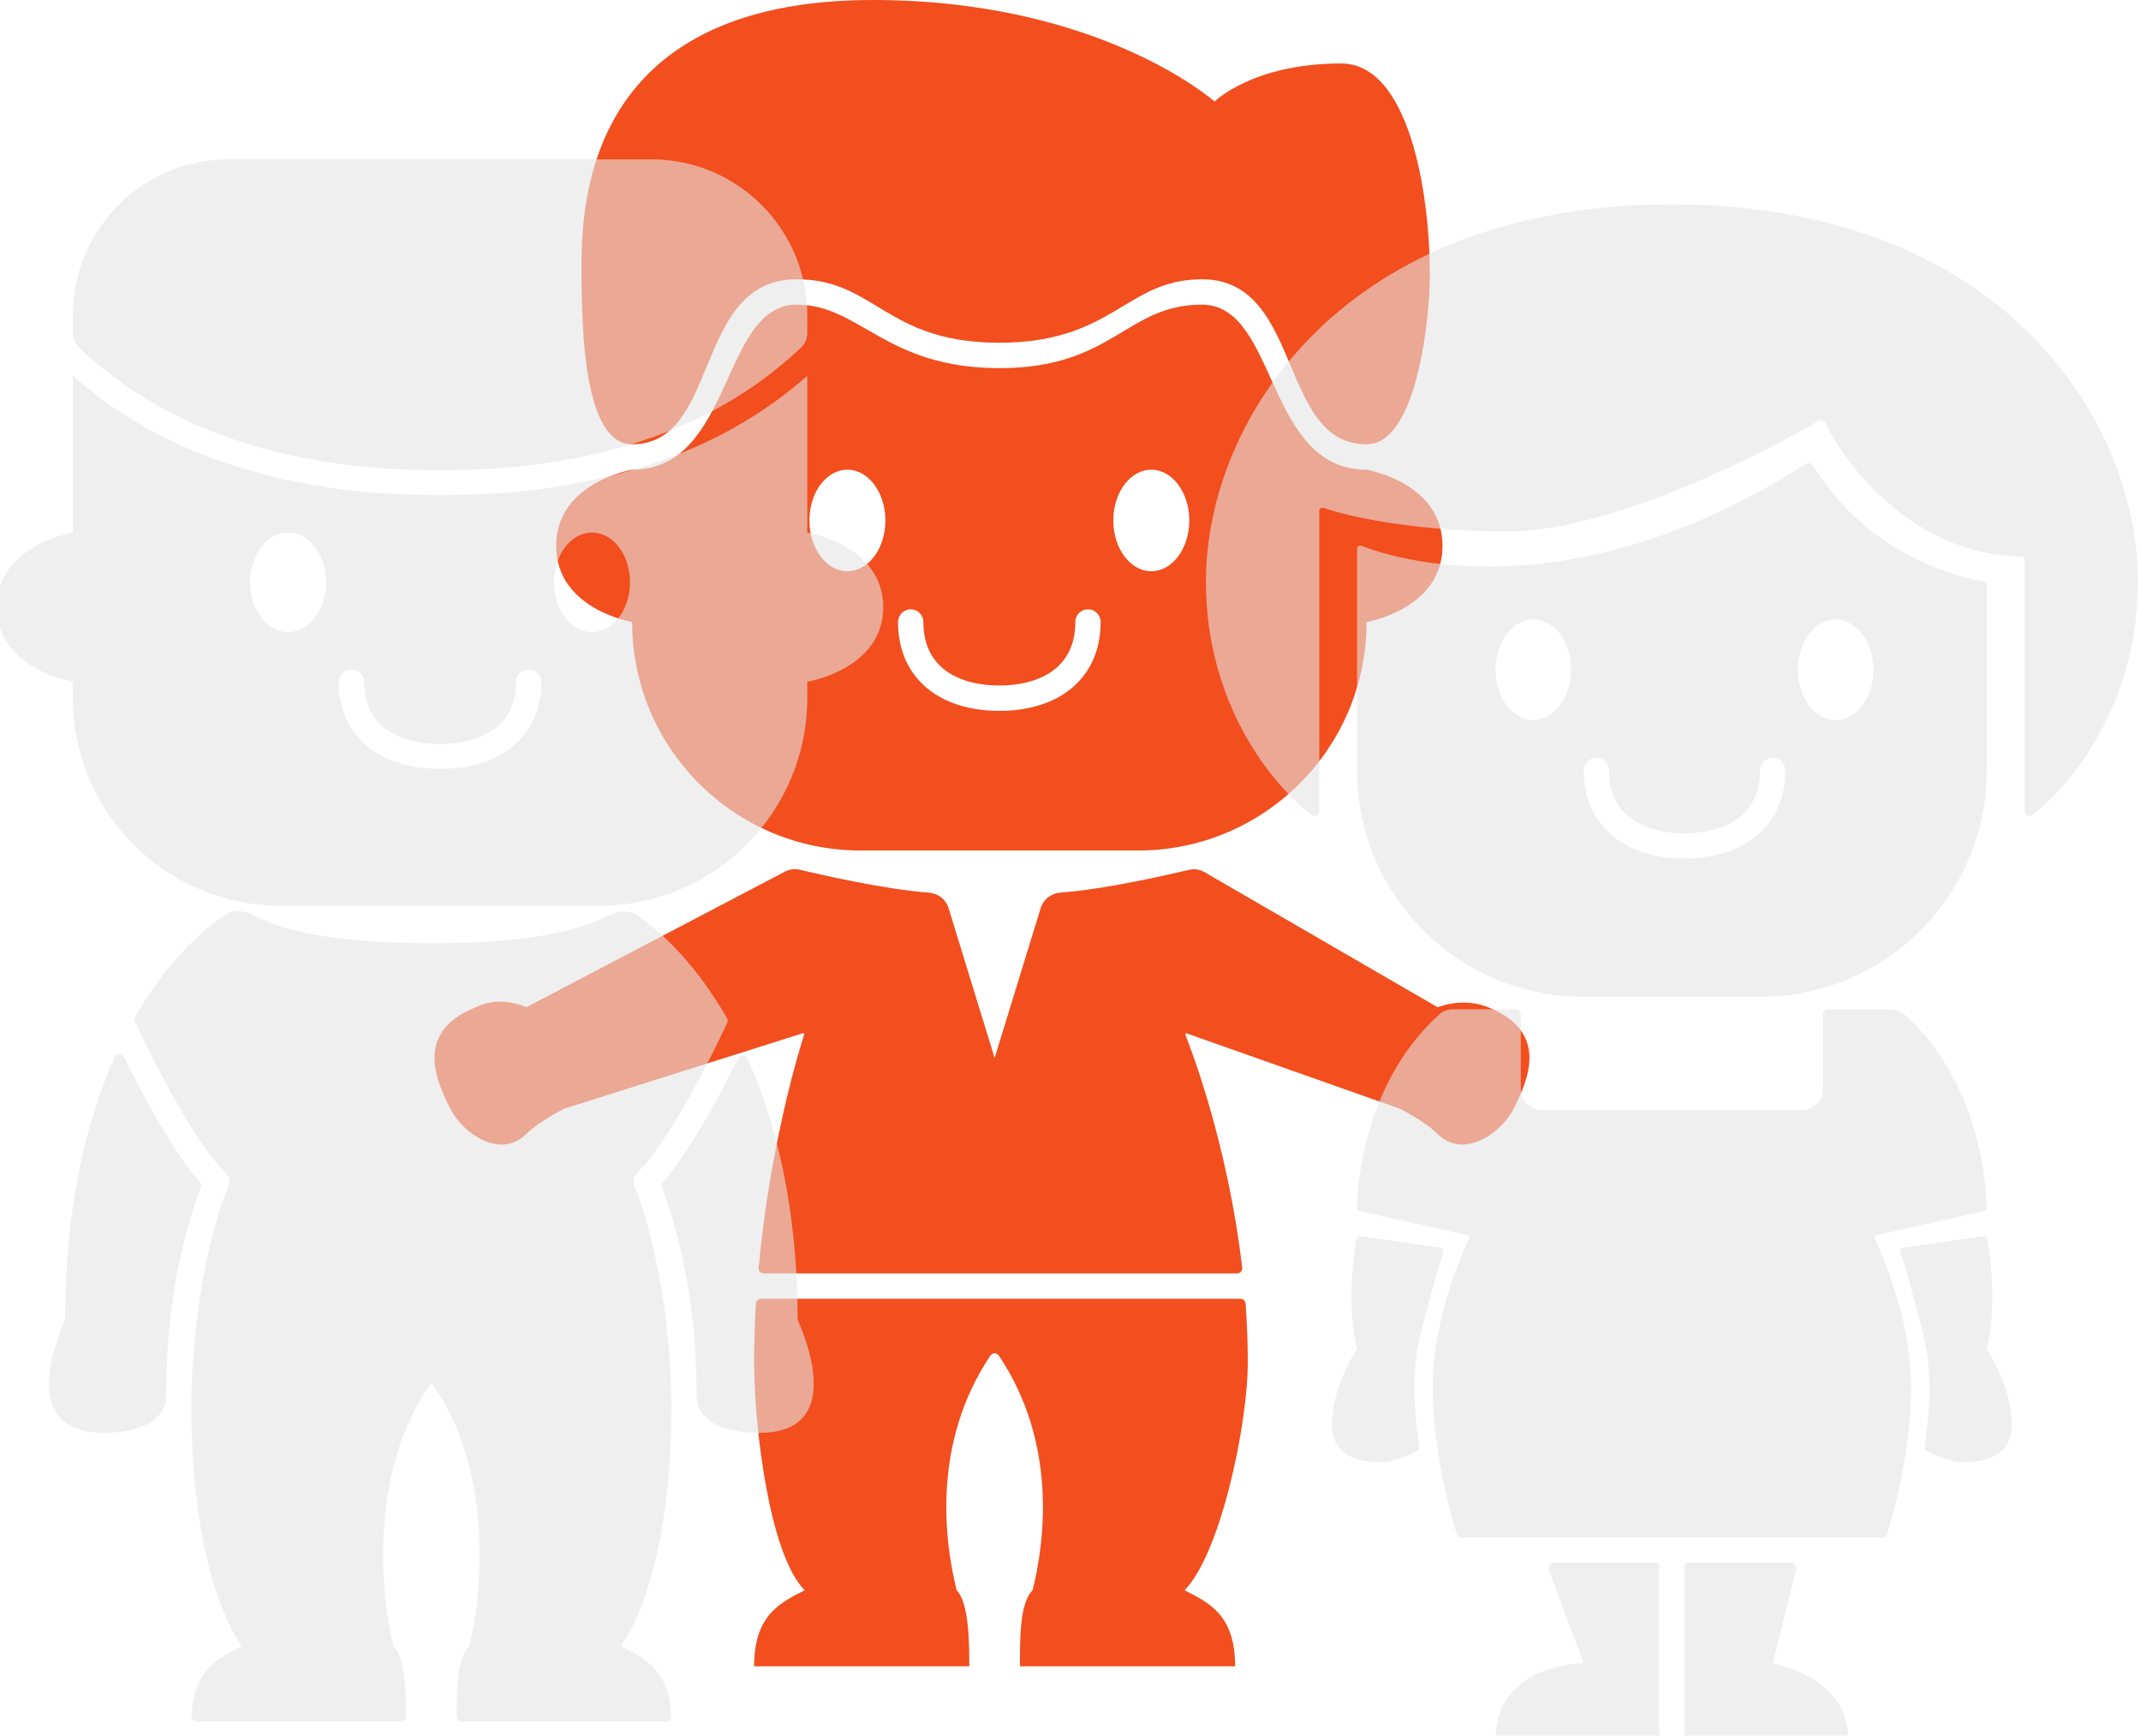 <svg width="206" height="167" viewBox="0 0 206 167" fill="none" xmlns="http://www.w3.org/2000/svg">
<path fill-rule="evenodd" clip-rule="evenodd" d="M131.485 59.846C131.485 71.987 121.643 81.83 109.501 81.83H82.806C70.664 81.83 60.822 71.987 60.822 59.846C60.822 59.846 53.512 58.624 53.512 52.518C53.512 46.411 60.822 45.19 60.822 45.19C70.568 45.19 69.35 29.312 76.66 29.312C82.752 29.312 85.189 35.419 96.153 35.419C107.119 35.419 108.337 29.312 115.647 29.312C122.957 29.312 121.739 45.19 131.485 45.19C131.485 45.19 138.795 46.411 138.795 52.518C138.795 58.624 131.485 59.846 131.485 59.846ZM87.625 58.625C88.298 58.625 88.844 59.171 88.844 59.846C88.844 61.951 89.614 63.419 90.823 64.388C92.068 65.387 93.903 65.953 96.153 65.953C98.404 65.953 100.239 65.387 101.484 64.388C102.693 63.419 103.464 61.951 103.464 59.846C103.464 59.171 104.009 58.625 104.682 58.625C105.355 58.625 105.9 59.171 105.9 59.846C105.9 62.626 104.844 64.822 103.006 66.296C101.206 67.74 98.776 68.395 96.153 68.395C93.531 68.395 91.101 67.74 89.301 66.296C87.464 64.822 86.407 62.626 86.407 59.846C86.407 59.171 86.952 58.625 87.625 58.625ZM81.534 54.961C83.552 54.961 85.189 52.773 85.189 50.075C85.189 47.377 83.552 45.19 81.534 45.19C79.515 45.19 77.879 47.377 77.879 50.075C77.879 52.773 79.515 54.961 81.534 54.961ZM110.774 54.961C112.792 54.961 114.429 52.773 114.429 50.075C114.429 47.377 112.792 45.19 110.774 45.19C108.755 45.19 107.119 47.377 107.119 50.075C107.119 52.773 108.755 54.961 110.774 54.961Z" fill="#F24E1E"/>
<path fill-rule="evenodd" clip-rule="evenodd" d="M116.865 9.771C116.865 9.771 105.9 0 83.97 0C55.924 0 55.943 20.213 55.948 26.205L55.948 26.439C55.951 26.616 55.953 26.807 55.956 27.011C56.014 31.562 56.158 42.747 60.822 42.747C64.917 42.747 66.427 39.086 67.996 35.28C69.696 31.16 71.465 26.87 76.66 26.87C80.088 26.87 82.161 28.126 84.427 29.499C87.155 31.153 90.162 32.976 96.153 32.976C102.19 32.976 105.272 31.126 108.043 29.462C110.306 28.103 112.361 26.87 115.647 26.87C120.683 26.87 122.466 31.108 124.19 35.206C125.803 39.038 127.363 42.747 131.485 42.747C136.359 42.747 137.577 30.534 137.577 26.439C137.577 18.32 135.502 6.107 129.049 6.107C120.52 6.107 116.865 9.771 116.865 9.771Z" fill="#F24E1E"/>
<path d="M54.29 106.668L77.243 99.411C77.321 99.386 77.397 99.454 77.372 99.531C76.93 100.913 74.089 110.122 72.991 121.974C72.964 122.266 73.194 122.52 73.488 122.52H119.021C119.319 122.52 119.55 122.259 119.516 121.963C118.15 110.179 114.631 101.01 114.05 99.554C114.018 99.474 114.099 99.398 114.18 99.427L134.673 106.668C134.673 106.668 137.109 107.887 138.327 109.107C140.762 111.545 144.416 109.107 145.634 106.668C146.852 104.229 149.288 99.352 143.198 96.913C140.67 95.9 138.327 96.913 138.327 96.913L115.888 83.907C115.438 83.646 114.909 83.569 114.403 83.69C112.264 84.199 106.206 85.576 102.047 85.879C101.171 85.943 100.395 86.512 100.137 87.351L95.699 101.791L91.262 87.351C91.004 86.512 90.228 85.943 89.352 85.879C85.162 85.574 79.045 84.178 76.949 83.679C76.471 83.565 75.972 83.626 75.537 83.854L50.636 96.913C50.636 96.913 48.2 95.694 45.764 96.913C39.675 99.352 42.111 104.229 43.329 106.668C44.547 109.107 48.2 111.545 50.636 109.107C51.854 107.887 54.29 106.668 54.29 106.668Z" fill="#F24E1E"/>
<path d="M77.43 153.004C74.995 154.223 72.559 155.443 72.559 160.32H93.263C93.263 158.288 93.263 154.223 92.046 153.004C90.855 148.236 89.665 138.808 95.299 130.414C95.491 130.129 95.908 130.129 96.099 130.414C101.734 138.808 100.544 148.236 99.353 153.004C98.135 154.223 98.135 157.394 98.135 160.32H118.84C118.84 155.443 116.404 154.223 113.968 153.004C117.395 149.573 120.058 137.152 120.058 131.055C120.058 129.14 119.981 127.255 119.845 125.419C119.826 125.159 119.609 124.958 119.348 124.958H73.226C72.963 124.958 72.744 125.163 72.728 125.427C72.62 127.261 72.559 129.142 72.559 131.055C72.559 137.152 74.004 149.573 77.43 153.004Z" fill="#F24E1E"/>
<g filter="url(#filter0_i)">
<path fill-rule="evenodd" clip-rule="evenodd" d="M7.31 30.03C7.31 21.746 14.026 15.03 22.31 15.03H62.974C71.258 15.03 77.974 21.746 77.974 30.03V31.723C77.974 32.259 77.76 32.774 77.37 33.143C75.197 35.196 72.182 37.596 67.979 39.695C62.172 42.596 54.037 44.951 42.642 44.951C31.246 44.951 23.112 42.596 17.304 39.695C13.102 37.596 10.086 35.196 7.913 33.143C7.523 32.774 7.31 32.259 7.31 31.723V30.03ZM69.084 41.829C72.888 39.928 75.78 37.792 77.974 35.859V50.935C77.974 50.935 85.284 52.132 85.284 58.116C85.284 64.1 77.974 65.297 77.974 65.297V66.84C77.974 77.886 69.019 86.84 57.974 86.84H27.31C16.264 86.84 7.31 77.886 7.31 66.84V65.297C7.31 65.297 0 64.1 0 58.116C0 52.132 7.31 50.935 7.31 50.935V35.859C9.503 37.792 12.395 39.928 16.2 41.829C22.372 44.912 30.889 47.344 42.642 47.344C54.395 47.344 62.911 44.912 69.084 41.829ZM31.677 55.722C31.677 58.366 30.04 60.51 28.022 60.51C26.003 60.51 24.367 58.366 24.367 55.722C24.367 53.078 26.003 50.935 28.022 50.935C30.04 50.935 31.677 53.078 31.677 55.722ZM57.262 60.51C59.28 60.51 60.917 58.366 60.917 55.722C60.917 53.078 59.28 50.935 57.262 50.935C55.243 50.935 53.607 53.078 53.607 55.722C53.607 58.366 55.243 60.51 57.262 60.51ZM35.332 65.297C35.332 64.636 34.786 64.1 34.113 64.1C33.441 64.1 32.895 64.636 32.895 65.297C32.895 68.021 33.952 70.174 35.789 71.617C37.59 73.032 40.019 73.675 42.642 73.675C45.264 73.675 47.694 73.032 49.495 71.617C51.332 70.174 52.389 68.021 52.389 65.297C52.389 64.636 51.843 64.1 51.17 64.1C50.497 64.1 49.952 64.636 49.952 65.297C49.952 67.36 49.181 68.798 47.972 69.748C46.727 70.727 44.893 71.281 42.642 71.281C40.391 71.281 38.556 70.727 37.311 69.748C36.102 68.798 35.332 67.36 35.332 65.297Z" fill="#E4E4E4" fill-opacity="0.6"/>
</g>
<g filter="url(#filter1_i)">
<path d="M22.091 87.662C22.918 87.134 24.066 87.386 24.928 87.855C26.898 88.926 31.517 90.463 41.806 90.463C52.014 90.463 56.641 88.95 58.637 87.88C59.522 87.405 60.712 87.168 61.546 87.727C64.13 89.458 67.388 92.682 70.25 97.659C70.331 97.8 70.338 97.972 70.269 98.118C69.464 99.829 68.539 101.701 67.558 103.543C65.561 107.289 63.406 110.762 61.605 112.552C61.254 112.901 61.152 113.428 61.347 113.881C62.495 116.543 64.895 124.672 64.895 135.141C64.895 150.83 60.709 157.159 60.106 157.989C60.069 158.041 60.088 158.112 60.145 158.14C62.452 159.287 64.725 160.484 64.886 164.829C64.896 165.105 64.671 165.33 64.395 165.33H44.736C44.46 165.33 44.236 165.106 44.236 164.83C44.24 162.079 44.306 159.223 45.451 158.085C46.667 153.255 47.882 141.179 41.806 132.727C35.73 141.179 36.945 153.255 38.16 158.085C39.282 159.199 39.368 162.714 39.375 164.831C39.376 165.108 39.151 165.33 38.875 165.33H19.217C18.94 165.33 18.715 165.105 18.726 164.829C18.887 160.484 21.16 159.287 23.466 158.14C23.523 158.112 23.543 158.041 23.506 157.989C22.903 157.159 18.717 150.83 18.717 135.141C18.717 124.672 21.116 116.543 22.264 113.881C22.46 113.428 22.358 112.901 22.006 112.552C20.205 110.762 18.05 107.289 16.054 103.543C15.047 101.654 14.1 99.734 13.281 97.988C13.212 97.842 13.22 97.67 13.301 97.53C16.23 92.439 19.564 89.278 22.091 87.662Z" fill="#E4E4E4" fill-opacity="0.6"/>
<path d="M6.564 126.689C4.944 130.312 2.919 137.557 10.21 137.557C13.856 137.557 16.286 136.349 16.286 133.934C16.286 124.207 18.289 117.519 19.623 113.956C19.688 113.781 19.651 113.585 19.528 113.443C17.653 111.281 15.66 107.964 13.906 104.673C13.322 103.578 12.759 102.473 12.228 101.397C12.042 101.02 11.505 101.023 11.334 101.407C8.589 107.571 6.564 115.861 6.564 126.689Z" fill="#E4E4E4" fill-opacity="0.6"/>
<path d="M77.047 126.689C78.667 130.312 80.693 137.557 73.402 137.557C69.706 137.557 67.326 136.349 67.325 133.934C67.325 124.207 65.323 117.519 63.989 113.956C63.923 113.781 63.96 113.585 64.083 113.443C65.959 111.281 67.951 107.964 69.706 104.673C70.267 103.619 70.81 102.556 71.324 101.518C71.51 101.142 72.046 101.144 72.218 101.527C75.004 107.745 77.047 116.028 77.047 126.689Z" fill="#E4E4E4" fill-opacity="0.6"/>
</g>
<g filter="url(#filter2_i)">
<path d="M140.925 147.638H181.404C181.619 147.638 181.809 147.502 181.873 147.296C182.345 145.779 184.188 139.448 184.188 133.116C184.188 126.789 181.428 120.463 180.718 118.939C180.635 118.762 180.737 118.553 180.928 118.511L191.223 116.226C191.361 116.196 191.459 116.078 191.457 115.937C191.406 112.238 190.162 103.225 183.524 97.285C183.176 96.973 182.72 96.812 182.253 96.812H176.205C175.929 96.812 175.705 97.036 175.705 97.312V104.493C175.705 105.598 174.81 106.493 173.705 106.493H148.623C147.519 106.493 146.623 105.598 146.623 104.493V97.312C146.623 97.036 146.399 96.812 146.123 96.812H140.076C139.609 96.812 139.153 96.973 138.804 97.285C132.167 103.225 130.923 112.238 130.872 115.937C130.87 116.078 130.968 116.196 131.105 116.226L141.401 118.511C141.591 118.553 141.694 118.762 141.611 118.939C140.901 120.463 138.141 126.789 138.141 133.116C138.141 139.448 139.984 145.779 140.455 147.296C140.519 147.502 140.71 147.638 140.925 147.638Z" fill="#E4E4E4" fill-opacity="0.6"/>
</g>
<g filter="url(#filter3_i)">
<path d="M152.684 159.739L149.302 150.734C149.18 150.407 149.421 150.058 149.771 150.058H159.655C159.82 150.058 159.955 150.192 159.955 150.358V166.5C159.955 166.776 159.731 167 159.455 167H144.502C144.336 167 144.201 166.863 144.207 166.697C144.4 161.14 149.906 159.739 152.684 159.739Z" fill="#E4E4E4" fill-opacity="0.6"/>
<path d="M170.86 159.739C170.86 159.739 177.887 160.909 178.125 166.697C178.132 166.862 177.997 167 177.831 167H162.878C162.602 167 162.378 166.776 162.378 166.5V150.358C162.378 150.192 162.512 150.058 162.678 150.058H172.643C172.969 150.058 173.207 150.364 173.128 150.679L170.86 159.739Z" fill="#E4E4E4" fill-opacity="0.6"/>
</g>
<g filter="url(#filter4_i)">
<path d="M130.87 129.486C129.943 125.78 130.421 121.04 130.817 118.871C130.846 118.715 130.994 118.612 131.151 118.635L138.94 119.746C139.143 119.775 139.264 119.995 139.193 120.187C138.713 121.467 137.789 124.84 136.929 128.276C136.015 131.927 136.466 136.582 136.859 138.792C136.898 139.015 136.789 139.237 136.585 139.333C135.675 139.758 134.143 140.377 133.294 140.377C132.082 140.377 128.447 140.377 128.447 136.747C128.447 133.842 130.063 130.696 130.87 129.486Z" fill="#E4E4E4" fill-opacity="0.6"/>
</g>
<g filter="url(#filter5_i)">
<path d="M191.459 129.486C192.387 125.78 191.909 121.04 191.512 118.871C191.484 118.715 191.336 118.612 191.179 118.635L183.389 119.746C183.187 119.775 183.065 119.995 183.137 120.187C183.617 121.467 184.54 124.84 185.401 128.276C186.315 131.927 185.864 136.582 185.471 138.792C185.432 139.015 185.54 139.237 185.745 139.333C186.654 139.758 188.186 140.377 189.036 140.377C190.248 140.377 193.883 140.377 193.883 136.747C193.883 133.842 192.267 130.696 191.459 129.486Z" fill="#E4E4E4" fill-opacity="0.6"/>
</g>
<g filter="url(#filter6_i)">
<path fill-rule="evenodd" clip-rule="evenodd" d="M191.194 55.63C191.345 55.653 191.459 55.781 191.459 55.933C191.459 56.777 191.459 60.207 191.459 73.819C191.459 85.849 181.706 95.602 169.676 95.602H152.653C140.623 95.602 130.871 85.849 130.871 73.819C130.87 64.479 130.871 54.723 130.871 52.504C130.871 52.284 131.095 52.135 131.299 52.216C134.161 53.345 151.102 58.963 174.046 44.341C174.287 44.188 174.616 44.263 174.765 44.507C180.302 53.56 189.521 55.371 191.194 55.63ZM151.471 64.138C151.471 66.811 149.843 68.978 147.836 68.978C145.828 68.978 144.2 66.811 144.2 64.138C144.2 61.465 145.828 59.297 147.836 59.297C149.843 59.297 151.471 61.465 151.471 64.138ZM176.918 68.978C178.926 68.978 180.553 66.811 180.553 64.138C180.553 61.465 178.926 59.297 176.918 59.297C174.91 59.297 173.283 61.465 173.283 64.138C173.283 66.811 174.91 68.978 176.918 68.978ZM155.106 73.819C155.106 73.151 154.564 72.609 153.894 72.609C153.225 72.609 152.683 73.151 152.683 73.819C152.683 76.574 153.734 78.75 155.561 80.21C157.352 81.641 159.768 82.29 162.377 82.29C164.985 82.29 167.402 81.641 169.193 80.21C171.02 78.75 172.071 76.574 172.071 73.819C172.071 73.151 171.528 72.609 170.859 72.609C170.19 72.609 169.647 73.151 169.647 73.819C169.647 75.905 168.881 77.359 167.679 78.32C166.44 79.309 164.615 79.87 162.377 79.87C160.138 79.87 158.314 79.309 157.075 78.32C155.873 77.359 155.106 75.905 155.106 73.819Z" fill="#E4E4E4" fill-opacity="0.6"/>
</g>
<g filter="url(#filter7_i)">
<path d="M116.33 55.667C116.33 67.43 122.682 75.176 126.48 78.114C126.796 78.358 127.236 78.125 127.236 77.726V48.849C127.236 48.636 127.45 48.49 127.65 48.56C130.048 49.402 136.303 50.826 145.412 50.826C154.86 50.826 168.911 43.929 175.228 40.218C175.485 40.067 175.813 40.171 175.946 40.438C178.198 44.963 184.691 53.085 194.792 53.244C194.957 53.247 195.094 53.375 195.094 53.541V77.731C195.094 78.13 195.534 78.358 195.85 78.114C199.648 75.176 206 67.43 206 55.667C206 39.935 192.671 19.362 161.165 19.362C129.659 19.362 116.33 39.935 116.33 55.667Z" fill="#E4E4E4" fill-opacity="0.6"/>
</g>
<defs>
<filter id="filter0_i" x="-0.3" y="15.03" width="85.584" height="72.11" filterUnits="userSpaceOnUse" color-interpolation-filters="sRGB">
<feFlood flood-opacity="0" result="BackgroundImageFix"/>
<feBlend mode="normal" in="SourceGraphic" in2="BackgroundImageFix" result="shape"/>
<feColorMatrix in="SourceAlpha" type="matrix" values="0 0 0 0 0 0 0 0 0 0 0 0 0 0 0 0 0 0 127 0" result="hardAlpha"/>
<feOffset dx="-0.3" dy="0.3"/>
<feGaussianBlur stdDeviation="1"/>
<feComposite in2="hardAlpha" operator="arithmetic" k2="-1" k3="1"/>
<feColorMatrix type="matrix" values="0 0 0 0 1 0 0 0 0 1 0 0 0 0 1 0 0 0 0.6 0"/>
<feBlend mode="normal" in2="shape" result="effect1_innerShadow"/>
</filter>
<filter id="filter1_i" x="4.717" y="87.367" width="73.878" height="78.263" filterUnits="userSpaceOnUse" color-interpolation-filters="sRGB">
<feFlood flood-opacity="0" result="BackgroundImageFix"/>
<feBlend mode="normal" in="SourceGraphic" in2="BackgroundImageFix" result="shape"/>
<feColorMatrix in="SourceAlpha" type="matrix" values="0 0 0 0 0 0 0 0 0 0 0 0 0 0 0 0 0 0 127 0" result="hardAlpha"/>
<feOffset dx="-0.3" dy="0.3"/>
<feGaussianBlur stdDeviation="1"/>
<feComposite in2="hardAlpha" operator="arithmetic" k2="-1" k3="1"/>
<feColorMatrix type="matrix" values="0 0 0 0 1 0 0 0 0 1 0 0 0 0 1 0 0 0 0.6 0"/>
<feBlend mode="normal" in2="shape" result="effect1_innerShadow"/>
</filter>
<filter id="filter2_i" x="130.572" y="96.812" width="60.885" height="51.126" filterUnits="userSpaceOnUse" color-interpolation-filters="sRGB">
<feFlood flood-opacity="0" result="BackgroundImageFix"/>
<feBlend mode="normal" in="SourceGraphic" in2="BackgroundImageFix" result="shape"/>
<feColorMatrix in="SourceAlpha" type="matrix" values="0 0 0 0 0 0 0 0 0 0 0 0 0 0 0 0 0 0 127 0" result="hardAlpha"/>
<feOffset dx="-0.3" dy="0.3"/>
<feGaussianBlur stdDeviation="1"/>
<feComposite in2="hardAlpha" operator="arithmetic" k2="-1" k3="1"/>
<feColorMatrix type="matrix" values="0 0 0 0 1 0 0 0 0 1 0 0 0 0 1 0 0 0 0.6 0"/>
<feBlend mode="normal" in2="shape" result="effect1_innerShadow"/>
</filter>
<filter id="filter3_i" x="143.907" y="150.058" width="34.218" height="17.242" filterUnits="userSpaceOnUse" color-interpolation-filters="sRGB">
<feFlood flood-opacity="0" result="BackgroundImageFix"/>
<feBlend mode="normal" in="SourceGraphic" in2="BackgroundImageFix" result="shape"/>
<feColorMatrix in="SourceAlpha" type="matrix" values="0 0 0 0 0 0 0 0 0 0 0 0 0 0 0 0 0 0 127 0" result="hardAlpha"/>
<feOffset dx="-0.3" dy="0.3"/>
<feGaussianBlur stdDeviation="1"/>
<feComposite in2="hardAlpha" operator="arithmetic" k2="-1" k3="1"/>
<feColorMatrix type="matrix" values="0 0 0 0 1 0 0 0 0 1 0 0 0 0 1 0 0 0 0.6 0"/>
<feBlend mode="normal" in2="shape" result="effect1_innerShadow"/>
</filter>
<filter id="filter4_i" x="128.147" y="118.631" width="11.066" height="22.046" filterUnits="userSpaceOnUse" color-interpolation-filters="sRGB">
<feFlood flood-opacity="0" result="BackgroundImageFix"/>
<feBlend mode="normal" in="SourceGraphic" in2="BackgroundImageFix" result="shape"/>
<feColorMatrix in="SourceAlpha" type="matrix" values="0 0 0 0 0 0 0 0 0 0 0 0 0 0 0 0 0 0 127 0" result="hardAlpha"/>
<feOffset dx="-0.3" dy="0.3"/>
<feGaussianBlur stdDeviation="1"/>
<feComposite in2="hardAlpha" operator="arithmetic" k2="-1" k3="1"/>
<feColorMatrix type="matrix" values="0 0 0 0 1 0 0 0 0 1 0 0 0 0 1 0 0 0 0.6 0"/>
<feBlend mode="normal" in2="shape" result="effect1_innerShadow"/>
</filter>
<filter id="filter5_i" x="182.816" y="118.631" width="11.066" height="22.046" filterUnits="userSpaceOnUse" color-interpolation-filters="sRGB">
<feFlood flood-opacity="0" result="BackgroundImageFix"/>
<feBlend mode="normal" in="SourceGraphic" in2="BackgroundImageFix" result="shape"/>
<feColorMatrix in="SourceAlpha" type="matrix" values="0 0 0 0 0 0 0 0 0 0 0 0 0 0 0 0 0 0 127 0" result="hardAlpha"/>
<feOffset dx="-0.3" dy="0.3"/>
<feGaussianBlur stdDeviation="1"/>
<feComposite in2="hardAlpha" operator="arithmetic" k2="-1" k3="1"/>
<feColorMatrix type="matrix" values="0 0 0 0 1 0 0 0 0 1 0 0 0 0 1 0 0 0 0.6 0"/>
<feBlend mode="normal" in2="shape" result="effect1_innerShadow"/>
</filter>
<filter id="filter6_i" x="130.57" y="44.262" width="60.888" height="51.64" filterUnits="userSpaceOnUse" color-interpolation-filters="sRGB">
<feFlood flood-opacity="0" result="BackgroundImageFix"/>
<feBlend mode="normal" in="SourceGraphic" in2="BackgroundImageFix" result="shape"/>
<feColorMatrix in="SourceAlpha" type="matrix" values="0 0 0 0 0 0 0 0 0 0 0 0 0 0 0 0 0 0 127 0" result="hardAlpha"/>
<feOffset dx="-0.3" dy="0.3"/>
<feGaussianBlur stdDeviation="1"/>
<feComposite in2="hardAlpha" operator="arithmetic" k2="-1" k3="1"/>
<feColorMatrix type="matrix" values="0 0 0 0 1 0 0 0 0 1 0 0 0 0 1 0 0 0 0.6 0"/>
<feBlend mode="normal" in2="shape" result="effect1_innerShadow"/>
</filter>
<filter id="filter7_i" x="116.03" y="19.362" width="89.97" height="59.153" filterUnits="userSpaceOnUse" color-interpolation-filters="sRGB">
<feFlood flood-opacity="0" result="BackgroundImageFix"/>
<feBlend mode="normal" in="SourceGraphic" in2="BackgroundImageFix" result="shape"/>
<feColorMatrix in="SourceAlpha" type="matrix" values="0 0 0 0 0 0 0 0 0 0 0 0 0 0 0 0 0 0 127 0" result="hardAlpha"/>
<feOffset dx="-0.3" dy="0.3"/>
<feGaussianBlur stdDeviation="1"/>
<feComposite in2="hardAlpha" operator="arithmetic" k2="-1" k3="1"/>
<feColorMatrix type="matrix" values="0 0 0 0 1 0 0 0 0 1 0 0 0 0 1 0 0 0 0.6 0"/>
<feBlend mode="normal" in2="shape" result="effect1_innerShadow"/>
</filter>
</defs>
</svg>
